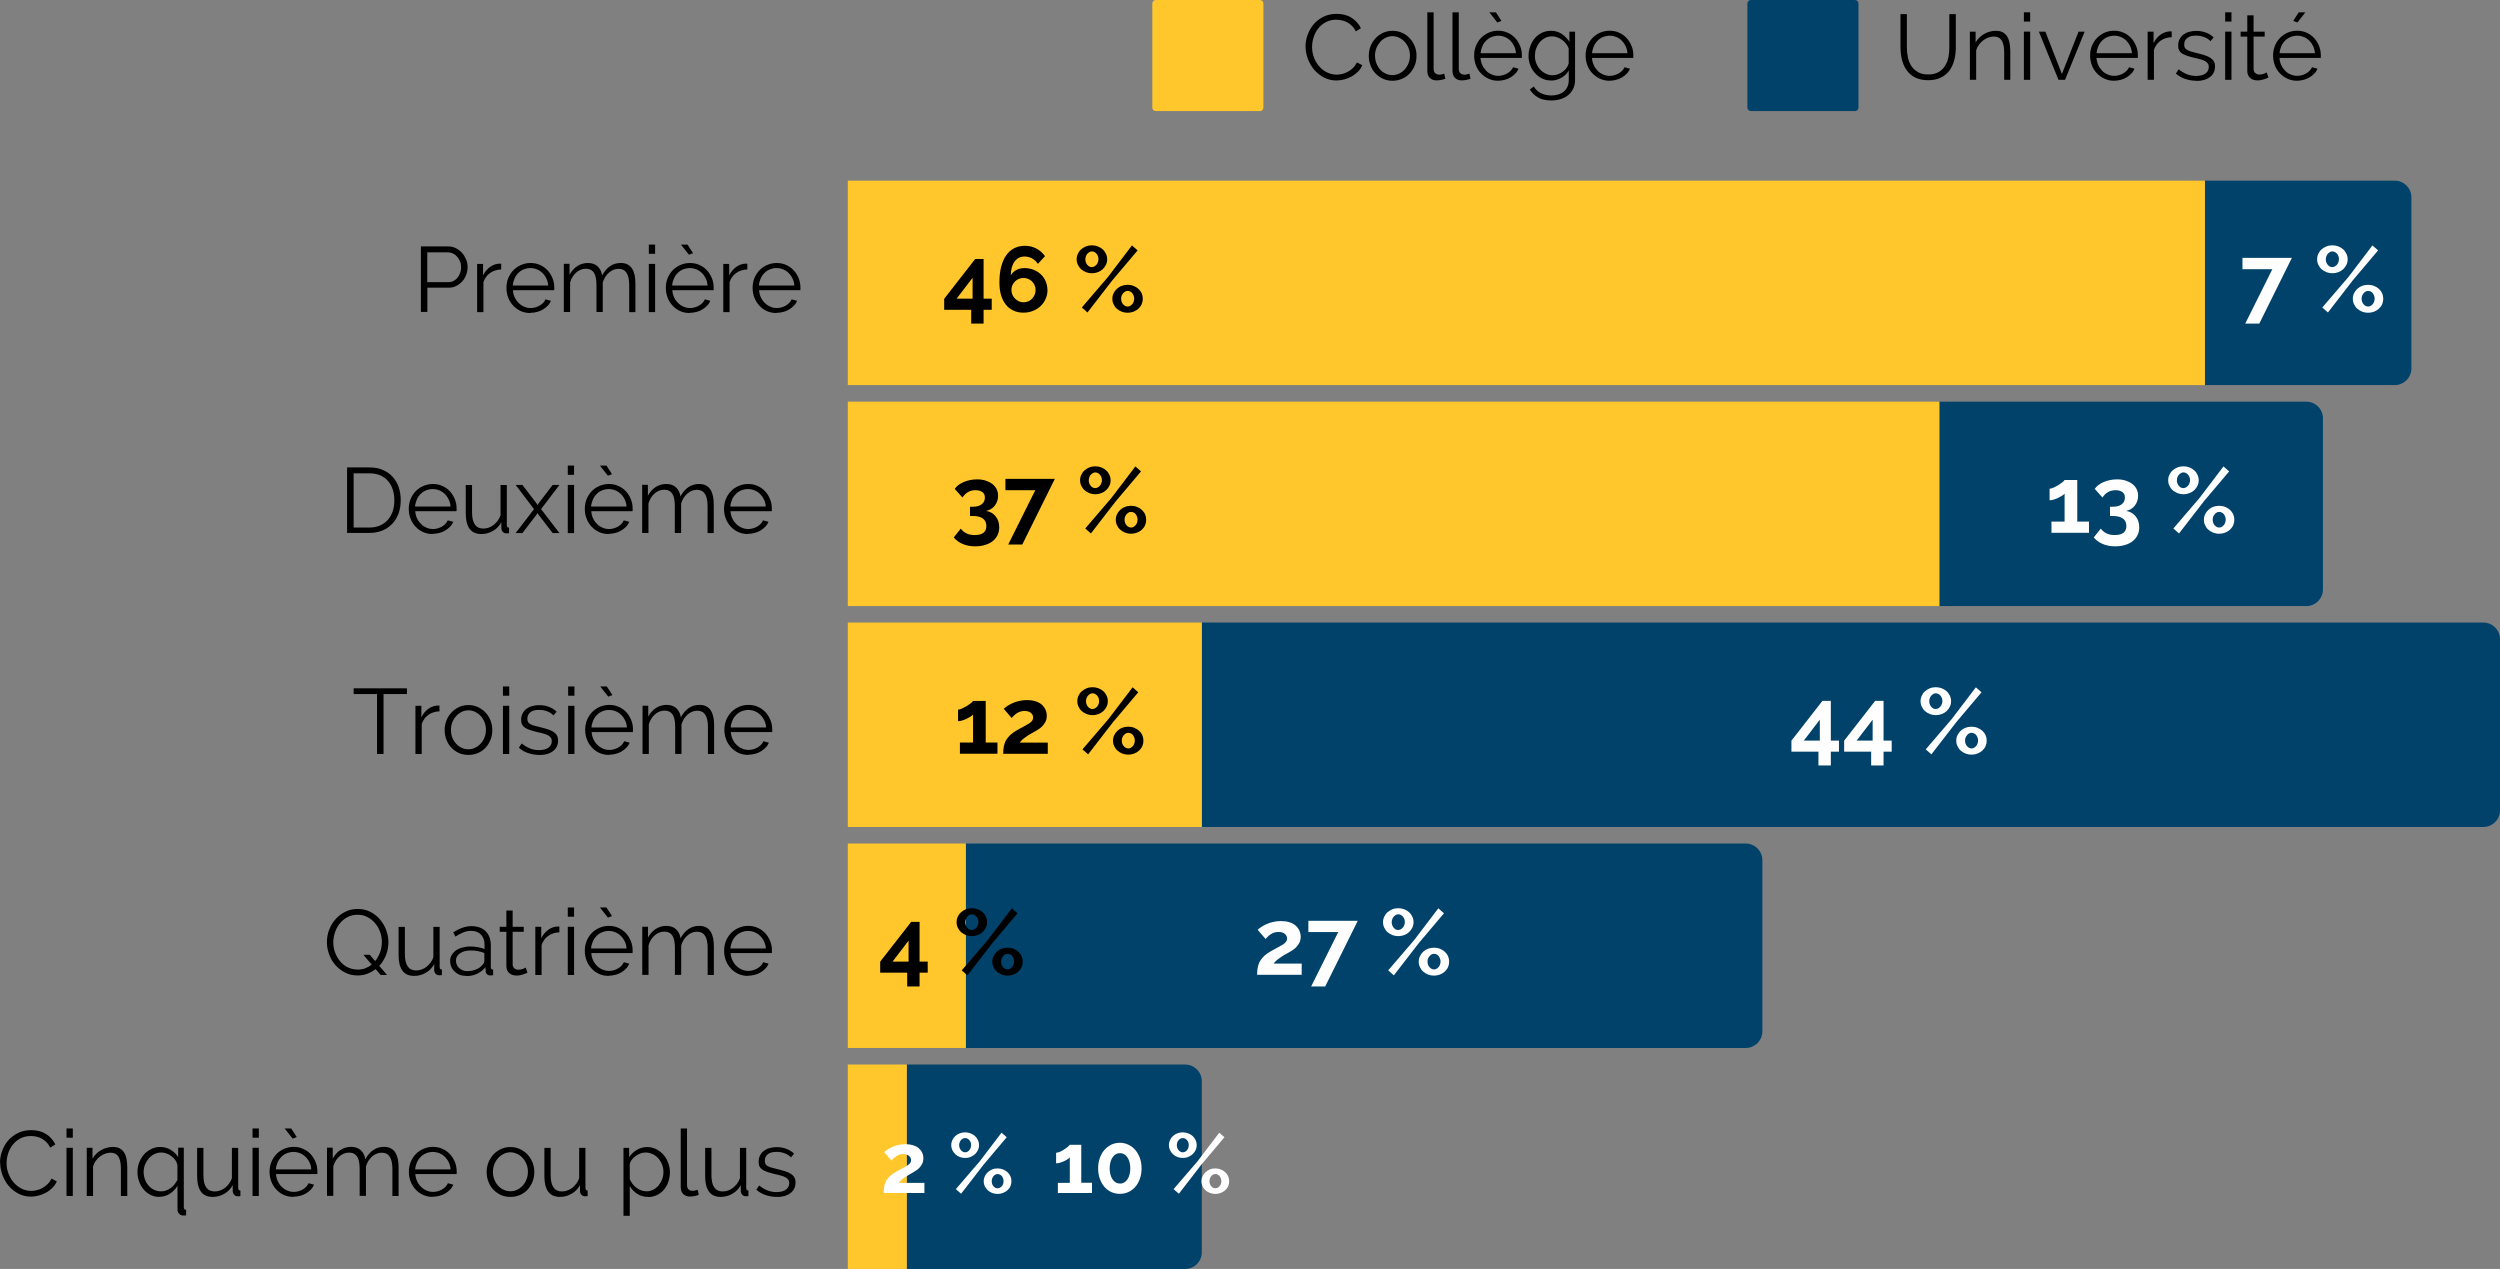 <?xml version="1.0" encoding="UTF-8"?><svg id="Layer_2" xmlns="http://www.w3.org/2000/svg" viewBox="0 0 270.26 137.18"><rect x="0" y="0" width="270.26" height="137.18" fill="#808080" stroke="none"/><defs><style>.cls-1{fill:#ffc72c;}.cls-2{fill:#fff;}.cls-3{fill:#fefefe;}.cls-4{fill-rule:evenodd;}.cls-4,.cls-5{fill:#01426a;}</style></defs><g id="Layer_1-2"><path class="cls-4" d="M238.36,19.53h20.52c.99,0,1.8.81,1.8,1.8v18.5c0,.99-.81,1.8-1.8,1.8h-20.52v-22.1Z"/><path class="cls-4" d="M209.66,43.42h39.66c.99,0,1.8.81,1.8,1.8v18.5c0,.99-.81,1.8-1.8,1.8h-39.66v-22.1Z"/><path class="cls-4" d="M129.93,67.3h138.53c.99,0,1.8.81,1.8,1.8v18.5c0,.99-.81,1.8-1.8,1.8h-138.53v-22.1Z"/><path class="cls-4" d="M104.41,91.19h84.31c.99,0,1.8.81,1.8,1.8v18.5c0,.99-.81,1.8-1.8,1.8h-84.31v-22.1Z"/><path class="cls-4" d="M98.03,115.08h30.09c.99,0,1.8.81,1.8,1.8v18.5c0,.99-.81,1.8-1.8,1.8h-30.09v-22.1Z"/><rect class="cls-1" x="91.65" y="19.53" width="146.71" height="22.1"/><rect class="cls-1" x="91.65" y="43.42" width="118" height="22.1"/><rect class="cls-1" x="91.65" y="67.3" width="38.27" height="22.1"/><rect class="cls-1" x="91.65" y="91.19" width="12.76" height="22.1"/><rect class="cls-1" x="91.65" y="115.08" width="6.38" height="22.1"/><path class="cls-1" d="M124.95,0h11.25c.1,0,.19.04.27.11.07.07.11.16.11.27v11.25c0,.1-.04.19-.11.27-.07.07-.16.11-.27.11h-11.25c-.1,0-.19-.04-.27-.11-.07-.07-.11-.16-.11-.27V.38c0-.1.04-.19.11-.27.07-.07.16-.11.27-.11Z"/><path d="M141.13,5.03c0-.43.08-.85.23-1.27s.37-.8.65-1.14c.29-.33.64-.6,1.06-.81s.9-.31,1.43-.31c.63,0,1.18.14,1.62.43.45.29.78.66,1,1.12l-.55.34c-.11-.23-.25-.43-.41-.59-.16-.16-.34-.29-.53-.39s-.38-.17-.58-.21c-.2-.04-.4-.07-.59-.07-.43,0-.8.09-1.13.26s-.6.4-.82.68c-.22.28-.39.6-.5.95-.11.35-.17.7-.17,1.06,0,.39.07.77.2,1.13.14.36.32.68.56.95.24.28.52.5.84.66.32.16.68.25,1.06.25.2,0,.4-.02.61-.08.21-.05.41-.13.61-.24.2-.11.38-.25.55-.41.17-.16.31-.36.42-.59l.58.3c-.11.27-.27.5-.48.71-.21.2-.44.38-.69.51-.25.14-.52.25-.8.32-.28.07-.56.11-.83.11-.49,0-.93-.11-1.34-.32-.41-.21-.76-.49-1.05-.83-.29-.34-.52-.73-.69-1.17-.16-.44-.25-.88-.25-1.33Z"/><path d="M150.54,8.73c-.38,0-.73-.07-1.04-.22-.31-.14-.58-.34-.81-.58s-.41-.53-.53-.86c-.13-.33-.19-.67-.19-1.03s.06-.71.19-1.04c.13-.33.31-.61.54-.86s.5-.44.81-.59c.31-.15.66-.22,1.03-.22s.72.07,1.04.22c.32.15.59.34.82.59s.41.53.54.86c.13.33.19.67.19,1.04s-.06.7-.19,1.03c-.13.33-.31.61-.54.86s-.5.44-.82.58c-.32.14-.67.22-1.04.22ZM148.65,6.05c0,.29.05.56.15.81s.23.47.4.66.37.34.6.44c.23.11.48.16.73.16s.5-.06.73-.17.43-.26.6-.45.31-.41.41-.67.15-.53.15-.82-.05-.56-.15-.81c-.1-.26-.24-.48-.41-.67-.17-.19-.38-.34-.6-.45s-.47-.17-.73-.17-.5.06-.73.17-.43.26-.6.46-.31.42-.41.67c-.1.26-.15.53-.15.83Z"/><path d="M154.3,1.33h.68v6.12c0,.19.05.34.16.45.11.11.26.17.45.17.07,0,.16,0,.26-.03.1-.02.19-.05.28-.08l.12.55c-.13.05-.28.1-.47.13-.18.03-.34.05-.47.05-.31,0-.56-.09-.74-.27-.18-.18-.27-.42-.27-.74V1.33Z"/><path d="M157.02,1.33h.68v6.12c0,.19.05.34.16.45.11.11.26.17.45.17.07,0,.16,0,.26-.03.1-.02.19-.05.28-.08l.12.55c-.13.05-.28.1-.47.13-.18.03-.34.05-.47.05-.31,0-.56-.09-.74-.27-.18-.18-.27-.42-.27-.74V1.33Z"/><path d="M161.96,8.73c-.38,0-.73-.07-1.04-.22-.32-.14-.59-.34-.83-.59s-.42-.54-.54-.86-.19-.68-.19-1.05.06-.71.19-1.04.31-.61.54-.85c.23-.24.5-.44.82-.58.32-.14.67-.22,1.04-.22s.73.07,1.04.22c.32.14.59.34.81.58s.4.53.53.85c.13.32.19.66.19,1.02v.16c0,.05,0,.09-.01.11h-4.46c.02.28.08.54.19.77.11.24.25.44.42.62s.37.31.6.4c.22.1.46.15.71.15.17,0,.33-.02.5-.07.17-.05.32-.11.46-.19.14-.08.27-.18.38-.29.11-.12.2-.24.26-.38l.59.16c-.08.19-.19.37-.34.52-.15.16-.32.29-.51.41-.19.12-.41.21-.64.27-.23.06-.48.1-.73.1ZM163.88,5.75c-.02-.28-.08-.53-.19-.76s-.25-.43-.42-.6c-.17-.17-.37-.3-.59-.39-.22-.09-.46-.14-.71-.14s-.49.05-.72.14c-.23.09-.42.22-.59.39-.17.17-.31.37-.41.6s-.17.49-.19.76h3.83ZM161,1.33h.71l.6.93-.44.17-.87-1.1Z"/><path d="M167.67,8.7c-.36,0-.69-.07-.98-.22-.3-.15-.55-.35-.77-.6-.22-.25-.39-.53-.5-.85-.12-.32-.18-.65-.18-.99,0-.36.06-.71.18-1.03.12-.33.28-.62.49-.87s.47-.44.77-.59c.3-.15.62-.22.98-.22.45,0,.83.11,1.16.33.33.22.61.51.84.85v-1.09h.61v5.23c0,.36-.07.68-.21.96-.14.28-.32.51-.55.69s-.5.33-.81.42-.64.14-.98.14c-.6,0-1.08-.11-1.45-.32s-.66-.5-.89-.86l.42-.33c.21.33.48.58.82.74.34.16.71.23,1.1.23.25,0,.49-.04.72-.1.23-.07.43-.17.6-.31s.3-.31.4-.52.15-.46.15-.73v-1.03c-.2.33-.47.6-.82.79-.35.19-.71.29-1.09.29ZM167.86,8.13c.2,0,.4-.04.59-.11s.37-.17.52-.29c.16-.12.29-.26.4-.42s.18-.31.21-.47v-1.61c-.07-.19-.17-.36-.3-.52-.13-.16-.27-.3-.43-.41-.16-.11-.33-.2-.51-.27-.18-.07-.37-.1-.56-.1-.29,0-.55.06-.78.19s-.43.29-.58.48c-.16.2-.28.43-.37.68s-.12.51-.12.77c0,.28.05.55.15.8.1.25.24.48.42.67s.38.34.62.45c.23.11.49.17.76.17Z"/><path d="M174.01,8.73c-.38,0-.73-.07-1.04-.22-.32-.14-.59-.34-.83-.59s-.42-.54-.54-.86-.19-.68-.19-1.05.06-.71.19-1.04.31-.61.54-.85c.23-.24.5-.44.82-.58.32-.14.67-.22,1.04-.22s.73.07,1.04.22c.32.14.59.34.81.58s.4.53.53.85c.13.32.19.66.19,1.02v.16c0,.05,0,.09-.01.11h-4.46c.02.28.08.54.19.77.11.24.25.44.42.62s.37.31.6.4c.22.1.46.15.71.15.17,0,.33-.02.5-.07.17-.05.32-.11.46-.19.14-.08.27-.18.38-.29.11-.12.2-.24.26-.38l.59.16c-.08.19-.19.37-.34.52-.15.16-.32.29-.51.41-.19.12-.41.21-.64.27-.23.06-.48.1-.73.1ZM175.93,5.75c-.02-.28-.08-.53-.19-.76s-.25-.43-.42-.6c-.17-.17-.37-.3-.59-.39-.22-.09-.46-.14-.71-.14s-.49.05-.72.14c-.23.09-.42.22-.59.39-.17.17-.31.37-.41.6s-.17.49-.19.76h3.83Z"/><path class="cls-5" d="M189.28,0h11.25c.1,0,.19.04.27.11.07.07.11.16.11.27v11.25c0,.1-.04.19-.11.27-.07.07-.16.11-.27.11h-11.25c-.1,0-.19-.04-.27-.11-.07-.07-.11-.16-.11-.27V.38c0-.1.04-.19.11-.27.07-.07.16-.11.27-.11Z"/><path d="M208.43,8.05c.45,0,.82-.08,1.12-.25.3-.17.53-.39.71-.67.18-.28.3-.59.37-.94.07-.35.1-.71.1-1.07V1.53h.7v3.58c0,.48-.05.93-.16,1.36-.11.43-.28.81-.51,1.13-.24.33-.54.59-.93.78-.38.19-.84.29-1.39.29s-1.03-.1-1.42-.3-.69-.47-.92-.81c-.23-.33-.4-.71-.5-1.14s-.15-.87-.15-1.32V1.53h.69v3.58c0,.37.04.74.11,1.09s.2.67.38.94.41.49.71.66c.29.17.66.25,1.1.25Z"/><path d="M217.34,8.63h-.68v-2.91c0-.62-.09-1.07-.27-1.35-.18-.28-.46-.42-.85-.42-.2,0-.4.04-.6.11-.2.07-.39.18-.56.31s-.32.29-.46.48c-.13.18-.23.38-.29.59v3.19h-.68V3.42h.62v1.18c.21-.38.52-.69.91-.92s.83-.35,1.29-.35c.29,0,.53.05.73.16.2.11.36.26.48.45s.21.43.26.71c.05.28.08.59.08.93v3.05Z"/><path d="M218.79,2.33v-1h.68v1h-.68ZM218.79,8.63V3.42h.68v5.21h-.68Z"/><path d="M222.53,8.63l-2.12-5.21h.7l1.79,4.58,1.8-4.58h.66l-2.12,5.21h-.71Z"/><path d="M228.55,8.73c-.38,0-.73-.07-1.04-.22-.32-.14-.59-.34-.83-.59s-.42-.54-.54-.86-.19-.68-.19-1.05.06-.71.19-1.04.31-.61.54-.85c.23-.24.5-.44.82-.58.32-.14.67-.22,1.04-.22s.73.07,1.04.22c.32.14.59.34.81.58s.4.53.53.85c.13.32.19.66.19,1.02v.16c0,.05,0,.09-.01.11h-4.46c.02.28.08.54.19.77.11.24.25.44.42.62s.37.31.6.4c.22.1.46.15.71.15.17,0,.33-.02.5-.07.17-.05.32-.11.46-.19.14-.08.27-.18.38-.29.11-.12.2-.24.26-.38l.59.16c-.08.19-.19.37-.34.52-.15.16-.32.29-.51.41-.19.12-.41.21-.64.27-.23.06-.48.1-.73.1ZM230.47,5.75c-.02-.28-.08-.53-.19-.76s-.25-.43-.42-.6c-.17-.17-.37-.3-.59-.39-.22-.09-.46-.14-.71-.14s-.49.05-.72.14c-.23.09-.42.22-.59.39-.17.17-.31.37-.41.6s-.17.49-.19.76h3.83Z"/><path d="M234.77,4.02c-.46.01-.86.14-1.2.38-.34.24-.58.57-.72.99v3.24h-.68V3.42h.64v1.25c.19-.4.45-.71.78-.94s.68-.34,1.05-.34c.05,0,.1,0,.13.01v.62Z"/><path d="M237.41,8.73c-.41,0-.8-.07-1.19-.2-.39-.13-.72-.33-1-.58l.31-.46c.29.24.59.42.9.54.3.12.63.18.97.18.42,0,.75-.08,1-.25s.38-.41.38-.73c0-.15-.03-.27-.1-.36-.07-.1-.16-.18-.29-.26-.13-.07-.29-.14-.49-.19-.2-.06-.42-.11-.69-.17-.3-.07-.56-.15-.78-.22-.22-.07-.4-.16-.54-.25-.14-.09-.25-.21-.32-.34-.07-.14-.1-.31-.1-.52,0-.26.05-.49.16-.69.1-.2.24-.36.42-.5.18-.13.38-.23.62-.29.24-.07.49-.1.75-.1.4,0,.76.07,1.09.2s.59.3.79.51l-.33.4c-.19-.2-.43-.35-.71-.45-.28-.1-.56-.15-.86-.15-.18,0-.35.02-.5.05-.15.04-.29.1-.41.18s-.21.18-.27.3c-.07.12-.1.27-.1.44,0,.14.02.25.07.34.05.09.12.16.23.23.11.06.24.12.4.17.16.05.36.1.6.16.33.08.63.16.88.24.25.08.46.17.63.28.17.11.3.24.39.39.09.15.13.34.13.56,0,.48-.18.86-.55,1.14-.37.28-.86.42-1.48.42Z"/><path d="M240.55,2.33v-1h.68v1h-.68ZM240.55,8.63V3.42h.68v5.21h-.68Z"/><path d="M245.23,8.38s-.1.05-.18.08-.17.07-.27.1c-.1.03-.21.06-.34.09s-.26.04-.4.04-.29-.02-.42-.06-.25-.1-.35-.19c-.1-.08-.18-.19-.24-.31-.06-.13-.09-.27-.09-.44v-3.73h-.72v-.54h.72v-1.76h.68v1.76h1.2v.54h-1.2v3.54c.01.19.08.33.21.42.12.09.26.14.42.14.19,0,.36-.03.51-.1.15-.06.24-.11.28-.13l.18.55Z"/><path d="M248.33,8.73c-.38,0-.73-.07-1.04-.22-.32-.14-.59-.34-.83-.59s-.42-.54-.54-.86-.19-.68-.19-1.05.06-.71.19-1.04.31-.61.54-.85c.23-.24.5-.44.82-.58.32-.14.67-.22,1.04-.22s.73.07,1.04.22c.32.14.59.34.81.58s.4.53.53.85c.13.32.19.66.19,1.02v.16c0,.05,0,.09-.01.11h-4.46c.02.28.08.54.19.77.11.24.25.44.42.62s.37.31.6.4c.22.1.46.15.71.15.17,0,.33-.02.5-.07.17-.05.32-.11.46-.19.14-.08.27-.18.38-.29.11-.12.2-.24.26-.38l.59.16c-.08.19-.19.37-.34.52-.15.16-.32.29-.51.41-.19.12-.41.21-.64.27-.23.06-.48.1-.73.1ZM250.25,5.75c-.02-.28-.08-.53-.19-.76s-.25-.43-.42-.6c-.17-.17-.37-.3-.59-.39-.22-.09-.46-.14-.71-.14s-.49.05-.72.14c-.23.09-.42.22-.59.39-.17.17-.31.37-.41.6s-.17.49-.19.76h3.83ZM248.36,2.43l-.45-.17.59-.93h.72l-.86,1.1Z"/><path d="M104.99,34.98v-1.49h-2.92v-1.19l3.35-4.3h.91v4.29h.88v1.2h-.88v1.49h-1.34ZM103.41,32.29h1.73v-2.26l-1.73,2.26Z"/><path d="M113.24,31.34c0,.35-.07.67-.2.97-.13.3-.32.56-.55.78-.23.22-.51.4-.83.52-.32.13-.66.19-1.02.19-.4,0-.76-.07-1.08-.22s-.6-.36-.82-.64-.4-.62-.52-1.02c-.12-.4-.18-.86-.18-1.37,0-.65.06-1.22.19-1.71.13-.5.31-.91.55-1.25.24-.34.53-.59.87-.76s.72-.26,1.14-.26c.45,0,.86.1,1.23.29s.69.47.95.83l-.77.84c-.16-.25-.37-.45-.62-.59-.25-.14-.53-.21-.82-.21-.45,0-.8.18-1.07.53-.27.35-.41.85-.42,1.5.14-.24.34-.43.59-.57.26-.14.55-.21.89-.21s.67.06.98.18c.3.12.57.29.79.5.22.21.4.46.52.75s.19.6.19.93ZM110.65,32.68c.17,0,.34-.04.5-.1s.3-.17.42-.29c.12-.12.21-.27.28-.43.07-.16.1-.33.1-.52s-.03-.35-.1-.5c-.07-.16-.16-.29-.28-.41-.12-.12-.26-.21-.42-.28-.16-.07-.32-.1-.5-.1s-.35.03-.51.1c-.16.07-.3.16-.42.28-.12.12-.21.26-.28.41-.07.16-.1.33-.1.5s.04.35.1.52c.07.16.17.3.29.42.12.12.26.22.41.29s.33.11.5.11Z"/><path d="M118.04,29.54c-.23,0-.45-.04-.65-.12-.2-.08-.37-.19-.52-.32s-.26-.3-.35-.48c-.09-.18-.13-.38-.13-.59s.04-.4.13-.59c.09-.19.2-.35.35-.48s.32-.24.52-.32c.2-.08.42-.12.65-.12s.44.04.65.12c.2.08.38.19.52.32.15.13.26.29.35.48s.13.38.13.59-.04.41-.13.59c-.09.18-.2.34-.35.48-.15.14-.32.24-.52.32-.2.08-.42.12-.65.12ZM116.95,33.24l2.82-3.29,2.6-3.42.61.54-2.73,3.23-2.69,3.48-.61-.54ZM118.04,28.87c.1,0,.19-.02.27-.07.08-.05.16-.11.23-.19.07-.08.12-.17.15-.27.04-.1.06-.21.06-.32,0-.23-.07-.43-.21-.59-.14-.16-.31-.25-.5-.25-.1,0-.19.02-.27.07-.08.05-.16.11-.23.19-.07.08-.12.17-.15.27-.04.1-.06.21-.06.32,0,.23.07.43.21.6.14.17.31.25.5.25ZM121.9,33.81c-.23,0-.45-.04-.65-.12-.2-.08-.37-.19-.52-.32-.15-.13-.26-.29-.35-.48-.09-.18-.13-.38-.13-.59s.04-.41.13-.59.2-.34.35-.48c.15-.14.32-.25.52-.32.2-.08.42-.12.65-.12s.45.04.65.12c.2.08.38.19.52.32s.27.3.35.48c.08.18.12.38.12.59s-.04.41-.12.59c-.08.18-.2.34-.35.48s-.32.24-.52.32c-.2.08-.42.12-.65.12ZM121.9,33.14c.1,0,.19-.02.27-.07.08-.05.16-.11.23-.19.07-.08.12-.17.15-.27s.06-.21.06-.32c0-.12-.02-.23-.06-.33-.04-.1-.09-.19-.15-.27-.06-.08-.14-.14-.23-.18s-.18-.06-.27-.06c-.1,0-.19.02-.27.07-.08.05-.16.11-.22.19-.07.08-.12.17-.16.27-.04.1-.05.21-.05.32,0,.23.07.43.21.59.14.16.31.25.5.25Z"/><path d="M106.64,55.24c.41.07.75.27,1,.59.26.32.38.72.38,1.18,0,.31-.06.6-.19.85-.12.25-.3.47-.52.64-.22.18-.49.31-.81.41s-.68.15-1.08.15c-.51,0-.95-.08-1.34-.25-.39-.16-.71-.4-.98-.71l.76-.95c.17.22.38.39.62.51.24.12.54.18.9.18.41,0,.72-.08.93-.24.21-.16.32-.41.32-.74s-.12-.61-.37-.8c-.25-.19-.62-.28-1.12-.28h-.28v-1h.31c.41,0,.73-.09.96-.27.23-.18.34-.42.34-.71s-.09-.48-.28-.61-.43-.2-.73-.2-.58.07-.82.21c-.24.14-.44.34-.59.59l-.84-.94c.1-.15.23-.29.4-.42.17-.12.35-.23.56-.32s.44-.16.68-.21.5-.08.76-.08c.34,0,.65.04.93.13.28.09.52.21.72.36s.36.34.47.55c.11.22.17.46.17.73,0,.2-.03.39-.09.57-.06.18-.15.34-.26.49-.11.15-.25.27-.41.37-.16.1-.33.17-.51.2Z"/><path d="M111.92,52.99h-3.23v-1.22h5.34l-3.52,7.1h-1.52l2.93-5.88Z"/><path d="M118.41,53.43c-.23,0-.45-.04-.65-.12-.2-.08-.37-.19-.52-.32s-.26-.3-.35-.48c-.09-.18-.13-.38-.13-.59s.04-.4.13-.59c.09-.19.2-.35.35-.48s.32-.24.52-.32c.2-.08.42-.12.65-.12s.44.04.65.12c.2.08.38.19.52.32.15.13.26.29.35.48s.13.38.13.59-.04.41-.13.59c-.09.18-.2.34-.35.48-.15.14-.32.24-.52.32-.2.08-.42.12-.65.12ZM117.32,57.13l2.82-3.29,2.6-3.42.61.54-2.73,3.23-2.69,3.48-.61-.54ZM118.41,52.76c.1,0,.19-.02.27-.07.08-.05.16-.11.23-.19.07-.08.12-.17.15-.27.04-.1.06-.21.06-.32,0-.23-.07-.43-.21-.59-.14-.16-.31-.25-.5-.25-.1,0-.19.02-.27.07-.08.05-.16.11-.23.19-.07.08-.12.17-.15.27-.04.1-.06.21-.06.32,0,.23.07.43.21.6.14.17.31.25.5.25ZM122.27,57.7c-.23,0-.45-.04-.65-.12-.2-.08-.37-.19-.52-.32-.15-.13-.26-.29-.35-.48-.09-.18-.13-.38-.13-.59s.04-.41.13-.59.2-.34.35-.48c.15-.14.32-.25.52-.32.2-.08.42-.12.65-.12s.45.04.65.12c.2.08.38.19.52.32s.27.3.35.48c.08.18.12.38.12.59s-.04.41-.12.59c-.08.18-.2.34-.35.48s-.32.24-.52.32c-.2.08-.42.12-.65.12ZM122.27,57.03c.1,0,.19-.02.27-.07.08-.05.16-.11.23-.19.07-.08.12-.17.15-.27s.06-.21.06-.32c0-.12-.02-.23-.06-.33-.04-.1-.09-.19-.15-.27-.06-.08-.14-.14-.23-.18s-.18-.06-.27-.06c-.1,0-.19.02-.27.07-.08.05-.16.11-.22.19-.07.08-.12.17-.16.27-.04.1-.05.21-.05.32,0,.23.07.43.21.59.14.16.31.25.5.25Z"/><path d="M107.83,80.27v1.21h-4.06v-1.21h1.42v-3.03c-.06.08-.16.16-.29.24-.13.08-.27.16-.42.23-.15.07-.31.13-.47.18-.16.05-.31.07-.44.07v-1.25c.12,0,.27-.04.44-.12.17-.08.34-.17.51-.27.17-.11.31-.21.44-.31.12-.1.2-.18.23-.24h1.37v4.5h1.27Z"/><path d="M108.45,81.48c0-.3.02-.57.07-.81.05-.24.13-.47.25-.67s.28-.4.48-.58c.2-.18.46-.36.77-.53.27-.15.51-.28.72-.39s.38-.21.52-.3.25-.19.32-.29c.07-.1.11-.21.11-.33,0-.2-.08-.37-.24-.51s-.39-.21-.69-.21c-.16,0-.31.02-.44.06s-.26.1-.37.17c-.12.07-.22.15-.32.25-.1.09-.18.18-.26.28l-.86-.99c.09-.09.21-.19.37-.3.16-.11.35-.21.56-.31.22-.1.46-.18.72-.24.26-.06.54-.1.85-.1.34,0,.64.04.91.12.27.08.49.2.67.35.18.15.32.33.42.54s.15.44.15.69c0,.23-.04.44-.13.62-.09.18-.2.34-.33.48s-.28.26-.44.36c-.16.1-.31.2-.45.27-.12.07-.26.14-.41.23-.15.09-.3.18-.45.29-.15.1-.29.21-.42.32-.13.11-.22.22-.29.33h3.03v1.21h-4.82Z"/><path d="M118.11,77.31c-.23,0-.45-.04-.65-.12-.2-.08-.37-.19-.52-.32s-.26-.3-.35-.48c-.09-.18-.13-.38-.13-.59s.04-.4.13-.59c.09-.19.2-.35.35-.48s.32-.24.52-.32c.2-.08.42-.12.65-.12s.44.04.65.12c.2.08.38.19.52.32.15.13.26.29.35.48s.13.38.13.59-.04.41-.13.59c-.09.18-.2.34-.35.48-.15.14-.32.24-.52.32-.2.08-.42.12-.65.12ZM117.02,81.01l2.82-3.29,2.6-3.42.61.54-2.73,3.23-2.69,3.48-.61-.54ZM118.11,76.64c.1,0,.19-.02.27-.07.08-.05.16-.11.23-.19.07-.08.12-.17.15-.27.04-.1.06-.21.06-.32,0-.23-.07-.43-.21-.59-.14-.16-.31-.25-.5-.25-.1,0-.19.02-.27.07-.08.05-.16.11-.23.19-.07.08-.12.17-.15.27-.04.1-.06.21-.06.32,0,.23.07.43.21.6.14.17.31.25.5.25ZM121.97,81.58c-.23,0-.45-.04-.65-.12-.2-.08-.37-.19-.52-.32-.15-.13-.26-.29-.35-.48-.09-.18-.13-.38-.13-.59s.04-.41.13-.59.2-.34.35-.48c.15-.14.32-.25.52-.32.2-.08.42-.12.65-.12s.45.04.65.12c.2.08.38.19.52.32s.27.3.35.48c.08.18.12.38.12.59s-.04.41-.12.59c-.08.18-.2.34-.35.48s-.32.24-.52.32c-.2.08-.42.12-.65.12ZM121.97,80.91c.1,0,.19-.02.27-.07.08-.05.16-.11.23-.19.07-.08.12-.17.15-.27s.06-.21.06-.32c0-.12-.02-.23-.06-.33-.04-.1-.09-.19-.15-.27-.06-.08-.14-.14-.23-.18s-.18-.06-.27-.06c-.1,0-.19.02-.27.07-.08.05-.16.11-.22.19-.07.08-.12.17-.16.27-.04.1-.05.21-.05.32,0,.23.07.43.21.59.14.16.31.25.5.25Z"/><path d="M98.07,106.64v-1.49h-2.92v-1.19l3.35-4.3h.91v4.29h.88v1.2h-.88v1.49h-1.34ZM96.49,103.95h1.73v-2.26l-1.73,2.26Z"/><path d="M105.06,101.2c-.23,0-.45-.04-.65-.12-.2-.08-.37-.19-.52-.32s-.26-.3-.35-.48c-.09-.18-.13-.38-.13-.59s.04-.4.13-.59c.09-.19.2-.35.35-.48s.32-.24.52-.32c.2-.08.42-.12.65-.12s.44.04.65.12c.2.08.38.19.52.32.15.13.26.29.35.48s.13.38.13.59-.04.41-.13.59c-.09.18-.2.34-.35.48-.15.14-.32.24-.52.32-.2.08-.42.12-.65.12ZM103.97,104.9l2.82-3.29,2.6-3.42.61.54-2.73,3.23-2.69,3.48-.61-.54ZM105.06,100.53c.1,0,.19-.02.27-.07.08-.05.16-.11.23-.19.07-.08.12-.17.15-.27.04-.1.06-.21.06-.32,0-.23-.07-.43-.21-.59-.14-.16-.31-.25-.5-.25-.1,0-.19.02-.27.07-.08.05-.16.11-.23.19-.07.08-.12.17-.15.27-.04.1-.06.21-.06.32,0,.23.07.43.21.6.14.17.31.25.5.25ZM108.92,105.47c-.23,0-.45-.04-.65-.12-.2-.08-.37-.19-.52-.32-.15-.13-.26-.29-.35-.48-.09-.18-.13-.38-.13-.59s.04-.41.13-.59.2-.34.35-.48c.15-.14.32-.25.52-.32.2-.08.42-.12.65-.12s.45.04.65.12c.2.08.38.19.52.32s.27.3.35.48c.08.18.12.38.12.59s-.04.41-.12.59c-.08.18-.2.34-.35.48s-.32.24-.52.32c-.2.08-.42.12-.65.12ZM108.92,104.8c.1,0,.19-.02.27-.07.08-.05.16-.11.23-.19.07-.08.12-.17.15-.27s.06-.21.06-.32c0-.12-.02-.23-.06-.33-.04-.1-.09-.19-.15-.27-.06-.08-.14-.14-.23-.18s-.18-.06-.27-.06c-.1,0-.19.02-.27.07-.08.05-.16.11-.22.19-.07.08-.12.17-.16.27-.04.1-.05.21-.05.32,0,.23.07.43.21.59.14.16.31.25.5.25Z"/><path class="cls-3" d="M245.65,29.1h-3.23v-1.22h5.34l-3.52,7.1h-1.52l2.93-5.88Z"/><path class="cls-3" d="M252.14,29.54c-.23,0-.45-.04-.65-.12-.2-.08-.37-.19-.52-.32s-.26-.3-.35-.48c-.09-.18-.13-.38-.13-.59s.04-.4.13-.59c.09-.19.2-.35.35-.48s.32-.24.52-.32c.2-.08.42-.12.65-.12s.44.04.65.12c.2.08.38.19.52.32.15.13.26.29.35.48s.13.38.13.59-.04.41-.13.59c-.09.18-.2.34-.35.48-.15.14-.32.24-.52.32-.2.08-.42.12-.65.12ZM251.05,33.24l2.82-3.29,2.6-3.42.61.54-2.73,3.23-2.69,3.48-.61-.54ZM252.14,28.87c.1,0,.19-.02.27-.07.08-.05.16-.11.23-.19.07-.08.12-.17.15-.27.04-.1.06-.21.06-.32,0-.23-.07-.43-.21-.59-.14-.16-.31-.25-.5-.25-.1,0-.19.02-.27.07-.08.05-.16.11-.23.19-.07.08-.12.17-.15.27-.04.1-.06.21-.06.32,0,.23.07.43.21.6.14.17.31.25.5.25ZM256,33.81c-.23,0-.45-.04-.65-.12-.2-.08-.37-.19-.52-.32-.15-.13-.26-.29-.35-.48-.09-.18-.13-.38-.13-.59s.04-.41.13-.59.2-.34.35-.48c.15-.14.32-.25.52-.32.2-.08.42-.12.65-.12s.45.04.65.12c.2.08.38.19.52.32s.27.3.35.48c.08.18.12.38.12.59s-.04.41-.12.59c-.08.18-.2.34-.35.48s-.32.24-.52.32c-.2.08-.42.12-.65.12ZM256,33.14c.1,0,.19-.02.27-.07.08-.05.16-.11.23-.19.07-.08.12-.17.15-.27s.06-.21.06-.32c0-.12-.02-.23-.06-.33-.04-.1-.09-.19-.15-.27-.06-.08-.14-.14-.23-.18s-.18-.06-.27-.06c-.1,0-.19.02-.27.07-.08.05-.16.11-.22.19-.07.08-.12.17-.16.27-.04.1-.05.21-.05.32,0,.23.07.43.21.59.14.16.31.25.5.25Z"/><path class="cls-3" d="M225.83,56.39v1.21h-4.06v-1.21h1.42v-3.03c-.06.08-.16.16-.29.24-.13.08-.27.16-.42.23-.15.07-.31.13-.47.18-.16.05-.31.07-.44.07v-1.25c.12,0,.27-.04.44-.12.17-.08.34-.17.51-.27.17-.11.31-.21.44-.31.12-.1.2-.18.23-.24h1.37v4.5h1.27Z"/><path class="cls-3" d="M229.88,55.24c.41.07.75.27,1,.59.26.32.38.72.38,1.18,0,.31-.06.6-.19.85-.12.25-.3.47-.52.64-.22.18-.49.31-.81.41s-.68.15-1.08.15c-.51,0-.95-.08-1.34-.25-.39-.16-.71-.4-.98-.71l.76-.95c.17.22.38.39.62.51.24.12.54.18.9.18.41,0,.72-.08.93-.24.21-.16.32-.41.32-.74s-.12-.61-.37-.8c-.25-.19-.62-.28-1.12-.28h-.28v-1h.31c.41,0,.73-.09.96-.27.23-.18.34-.42.34-.71s-.09-.48-.28-.61-.43-.2-.73-.2-.58.07-.82.21c-.24.14-.44.34-.59.59l-.84-.94c.1-.15.23-.29.4-.42.17-.12.35-.23.56-.32s.44-.16.68-.21.5-.08.76-.08c.34,0,.65.04.93.13.28.09.52.21.72.36s.36.34.47.55c.11.22.17.46.17.73,0,.2-.03.39-.09.57-.06.18-.15.34-.26.49-.11.15-.25.27-.41.37-.16.1-.33.17-.51.2Z"/><path class="cls-3" d="M236.04,53.43c-.23,0-.45-.04-.65-.12-.2-.08-.37-.19-.52-.32s-.26-.3-.35-.48c-.09-.18-.13-.38-.13-.59s.04-.4.13-.59c.09-.19.2-.35.35-.48s.32-.24.52-.32c.2-.08.42-.12.65-.12s.44.04.65.12c.2.08.38.19.52.32.15.13.26.29.35.48s.13.38.13.59-.04.41-.13.59c-.09.18-.2.34-.35.48-.15.14-.32.24-.52.32-.2.08-.42.12-.65.12ZM234.95,57.13l2.82-3.29,2.6-3.42.61.54-2.73,3.23-2.69,3.48-.61-.54ZM236.04,52.76c.1,0,.19-.02.27-.07.08-.05.16-.11.23-.19.07-.08.12-.17.15-.27.04-.1.06-.21.06-.32,0-.23-.07-.43-.21-.59-.14-.16-.31-.25-.5-.25-.1,0-.19.02-.27.07-.08.05-.16.11-.23.19-.07.08-.12.17-.15.27-.04.1-.06.21-.06.32,0,.23.07.43.21.6.14.17.31.25.5.25ZM239.9,57.7c-.23,0-.45-.04-.65-.12-.2-.08-.37-.19-.52-.32-.15-.13-.26-.29-.35-.48-.09-.18-.13-.38-.13-.59s.04-.41.13-.59.2-.34.35-.48c.15-.14.32-.25.52-.32.2-.08.42-.12.65-.12s.45.04.65.12c.2.08.38.19.52.32s.27.3.35.48c.08.18.12.38.12.59s-.04.41-.12.59c-.08.18-.2.34-.35.48s-.32.24-.52.32c-.2.08-.42.12-.65.12ZM239.9,57.03c.1,0,.19-.02.27-.07.08-.05.16-.11.23-.19.07-.08.12-.17.15-.27s.06-.21.06-.32c0-.12-.02-.23-.06-.33-.04-.1-.09-.19-.15-.27-.06-.08-.14-.14-.23-.18s-.18-.06-.27-.06c-.1,0-.19.02-.27.07-.08.05-.16.11-.22.19-.07.08-.12.17-.16.27-.04.1-.05.21-.05.32,0,.23.07.43.21.59.14.16.31.25.5.25Z"/><path class="cls-3" d="M196.58,82.75v-1.49h-2.92v-1.19l3.35-4.3h.91v4.29h.88v1.2h-.88v1.49h-1.34ZM195,80.06h1.73v-2.26l-1.73,2.26Z"/><path class="cls-3" d="M202.28,82.75v-1.49h-2.92v-1.19l3.35-4.3h.91v4.29h.88v1.2h-.88v1.49h-1.34ZM200.71,80.06h1.73v-2.26l-1.73,2.26Z"/><path class="cls-3" d="M209.27,77.31c-.23,0-.45-.04-.65-.12-.2-.08-.37-.19-.52-.32s-.26-.3-.35-.48c-.09-.18-.13-.38-.13-.59s.04-.4.13-.59c.09-.19.2-.35.35-.48s.32-.24.52-.32c.2-.08.42-.12.65-.12s.44.04.65.12c.2.08.38.19.52.32.15.13.26.29.35.48s.13.38.13.59-.04.41-.13.59c-.09.18-.2.34-.35.48-.15.14-.32.24-.52.32-.2.08-.42.12-.65.12ZM208.18,81.01l2.82-3.29,2.6-3.42.61.54-2.73,3.23-2.69,3.48-.61-.54ZM209.27,76.64c.1,0,.19-.02.27-.07.08-.05.16-.11.23-.19.07-.08.12-.17.15-.27.04-.1.06-.21.06-.32,0-.23-.07-.43-.21-.59-.14-.16-.31-.25-.5-.25-.1,0-.19.02-.27.07-.08.05-.16.11-.23.19-.07.08-.12.17-.15.27-.04.1-.06.21-.06.32,0,.23.07.43.21.6.14.17.31.25.5.25ZM213.13,81.58c-.23,0-.45-.04-.65-.12-.2-.08-.37-.19-.52-.32-.15-.13-.26-.29-.35-.48-.09-.18-.13-.38-.13-.59s.04-.41.13-.59.2-.34.35-.48c.15-.14.32-.25.52-.32.2-.08.42-.12.65-.12s.45.04.65.12c.2.08.38.19.52.32s.27.3.35.48c.08.18.12.38.12.59s-.04.41-.12.59c-.08.18-.2.34-.35.48s-.32.24-.52.32c-.2.08-.42.12-.65.12ZM213.13,80.91c.1,0,.19-.02.27-.07.08-.05.16-.11.23-.19.07-.08.12-.17.15-.27s.06-.21.06-.32c0-.12-.02-.23-.06-.33-.04-.1-.09-.19-.15-.27-.06-.08-.14-.14-.23-.18s-.18-.06-.27-.06c-.1,0-.19.02-.27.07-.08.05-.16.11-.22.19-.07.08-.12.17-.16.27-.04.1-.05.21-.05.32,0,.23.07.43.21.59.14.16.31.25.5.25Z"/><path class="cls-3" d="M135.9,105.37c0-.3.02-.57.07-.81.05-.24.13-.47.25-.67s.28-.4.48-.58c.2-.18.46-.36.77-.53.27-.15.51-.28.72-.39s.38-.21.52-.3.25-.19.32-.29c.07-.1.11-.21.11-.33,0-.2-.08-.37-.24-.51s-.39-.21-.69-.21c-.16,0-.31.02-.44.06s-.26.1-.37.17c-.12.07-.22.15-.32.25-.1.09-.18.18-.26.28l-.86-.99c.09-.09.21-.19.37-.3.16-.11.35-.21.56-.31.22-.1.46-.18.72-.24.26-.06.54-.1.85-.1.34,0,.64.04.91.12.27.08.49.2.67.35.18.15.32.33.42.54s.15.44.15.69c0,.23-.04.44-.13.62-.09.18-.2.34-.33.48s-.28.26-.44.36c-.16.1-.31.2-.45.27-.12.07-.26.14-.41.23-.15.09-.3.18-.45.29-.15.1-.29.21-.42.32-.13.11-.22.22-.29.33h3.03v1.21h-4.82Z"/><path class="cls-3" d="M144.67,100.76h-3.23v-1.22h5.34l-3.52,7.1h-1.52l2.93-5.88Z"/><path class="cls-3" d="M151.16,101.2c-.23,0-.45-.04-.65-.12-.2-.08-.37-.19-.52-.32s-.26-.3-.35-.48c-.09-.18-.13-.38-.13-.59s.04-.4.13-.59c.09-.19.2-.35.35-.48s.32-.24.52-.32c.2-.08.42-.12.65-.12s.44.04.65.12c.2.08.38.19.52.32.15.13.26.29.35.48s.13.38.13.59-.04.41-.13.59c-.09.18-.2.34-.35.48-.15.14-.32.24-.52.32-.2.08-.42.12-.65.12ZM150.07,104.9l2.82-3.29,2.6-3.42.61.54-2.73,3.23-2.69,3.48-.61-.54ZM151.16,100.53c.1,0,.19-.02.27-.07.08-.05.16-.11.23-.19.07-.08.12-.17.15-.27.04-.1.06-.21.06-.32,0-.23-.07-.43-.21-.59-.14-.16-.31-.25-.5-.25-.1,0-.19.02-.27.07-.08.05-.16.11-.23.19-.07.08-.12.17-.15.27-.04.1-.06.21-.06.32,0,.23.07.43.21.6.14.17.31.25.5.25ZM155.02,105.47c-.23,0-.45-.04-.65-.12-.2-.08-.37-.19-.52-.32-.15-.13-.26-.29-.35-.48-.09-.18-.13-.38-.13-.59s.04-.41.13-.59.2-.34.35-.48c.15-.14.32-.25.52-.32.2-.08.42-.12.65-.12s.45.04.65.12c.2.08.38.19.52.32s.27.3.35.48c.08.18.12.38.12.59s-.04.41-.12.59c-.08.18-.2.34-.35.48s-.32.24-.52.32c-.2.08-.42.12-.65.12ZM155.02,104.8c.1,0,.19-.02.27-.07.08-.05.16-.11.23-.19.07-.08.12-.17.15-.27s.06-.21.06-.32c0-.12-.02-.23-.06-.33-.04-.1-.09-.19-.15-.27-.06-.08-.14-.14-.23-.18s-.18-.06-.27-.06c-.1,0-.19.02-.27.07-.08.05-.16.11-.22.19-.07.08-.12.17-.16.27-.04.1-.05.21-.05.32,0,.23.07.43.21.59.14.16.31.25.5.25Z"/><path class="cls-2" d="M118.05,127.87v1.1h-3.69v-1.1h1.29v-2.76c-.05.07-.14.15-.26.22-.12.08-.25.15-.39.21s-.28.12-.43.16c-.15.04-.28.06-.4.06v-1.14c.11,0,.24-.04.4-.1.16-.07.31-.15.46-.25.15-.1.28-.19.4-.29.11-.09.18-.17.21-.22h1.25v4.1h1.16Z"/><path class="cls-2" d="M123.41,126.31c0,.4-.06.77-.18,1.11-.12.34-.28.63-.49.87-.21.25-.46.44-.75.57-.29.14-.6.2-.93.2s-.65-.07-.94-.2-.53-.33-.74-.57c-.21-.25-.37-.54-.49-.87-.12-.34-.18-.71-.18-1.11s.06-.77.18-1.11c.12-.34.28-.63.49-.87.21-.25.46-.44.74-.58s.6-.21.94-.21.64.07.93.21c.29.14.54.33.75.58.21.25.37.54.49.87.12.34.18.71.18,1.11ZM122.19,126.31c0-.24-.03-.47-.08-.67s-.13-.38-.23-.52-.22-.26-.35-.34c-.14-.08-.29-.12-.45-.12s-.32.04-.46.12c-.14.08-.25.19-.35.34s-.18.32-.23.52-.08.43-.08.67.03.46.08.66.13.37.23.52.22.26.35.34c.14.08.29.12.46.12s.31-.04.45-.12c.14-.08.25-.19.35-.34s.18-.32.23-.52.08-.42.08-.66Z"/><path class="cls-2" d="M127.86,125.18c-.21,0-.41-.04-.59-.11-.18-.07-.34-.17-.47-.3s-.24-.27-.32-.44c-.08-.17-.12-.35-.12-.54s.04-.37.12-.54c.08-.17.19-.32.32-.44s.29-.22.47-.29c.18-.07.38-.11.59-.11s.4.04.59.11c.19.07.34.17.48.29.13.12.24.27.32.44.08.17.12.35.12.54s-.04.38-.12.54c-.08.17-.19.31-.32.44-.13.12-.29.22-.48.3s-.38.11-.59.11ZM126.87,128.55l2.57-2.99,2.37-3.11.56.49-2.48,2.94-2.45,3.17-.56-.49ZM127.86,124.57c.09,0,.17-.02.25-.06.08-.04.14-.1.21-.17.06-.07.11-.15.14-.25.03-.09.05-.19.05-.3,0-.21-.06-.39-.19-.54-.13-.15-.28-.22-.46-.22-.09,0-.17.02-.25.06s-.14.1-.2.17-.11.15-.14.24c-.03.09-.05.19-.05.29,0,.21.06.39.19.55.13.15.28.23.46.23ZM131.38,129.07c-.21,0-.41-.04-.59-.11s-.34-.17-.47-.29c-.13-.12-.24-.27-.32-.43-.08-.17-.12-.35-.12-.54s.04-.37.12-.54c.08-.17.19-.31.32-.44.13-.12.29-.22.47-.3s.38-.11.59-.11.41.04.59.11.34.17.48.3c.14.12.24.27.32.44s.11.35.11.54-.04.37-.11.54-.18.31-.32.43c-.14.12-.3.22-.48.29s-.38.11-.59.11ZM131.38,128.46c.09,0,.17-.02.25-.06s.14-.1.21-.17c.06-.07.11-.15.14-.24.03-.09.05-.19.05-.29,0-.11-.02-.21-.05-.31-.04-.09-.08-.18-.14-.25s-.13-.12-.2-.16c-.08-.04-.16-.06-.25-.06-.09,0-.17.02-.25.06-.08.04-.14.1-.2.17-.06.07-.11.15-.14.25-.03.09-.05.19-.05.3,0,.21.06.39.19.54.13.15.28.22.46.22Z"/><path d="M45.5,33.74v-7.1h2.94c.31,0,.59.06.84.19.26.13.48.3.67.51.19.21.33.45.44.71.11.27.16.54.16.81,0,.29-.05.57-.15.84s-.24.51-.42.71-.4.37-.65.5c-.25.13-.53.19-.83.19h-2.3v2.62h-.7ZM46.2,30.5h2.27c.21,0,.4-.04.56-.13.17-.09.31-.21.44-.36.12-.15.21-.32.28-.52.07-.2.1-.4.1-.61s-.04-.43-.12-.62c-.08-.2-.18-.37-.31-.51-.13-.15-.28-.26-.46-.35-.18-.08-.36-.12-.56-.12h-2.21v3.24Z"/><path d="M54.18,29.13c-.46.01-.86.14-1.2.38-.34.24-.58.57-.72.99v3.24h-.68v-5.21h.64v1.25c.19-.4.45-.71.78-.94.33-.23.68-.34,1.05-.34.05,0,.1,0,.13.01v.62Z"/><path d="M57.34,33.84c-.38,0-.73-.07-1.04-.21-.32-.14-.59-.34-.82-.59-.23-.25-.42-.54-.54-.87-.13-.33-.19-.68-.19-1.05s.06-.71.19-1.04c.13-.32.31-.61.54-.85.23-.24.5-.44.83-.58.32-.14.67-.22,1.04-.22s.73.07,1.04.22c.32.14.59.34.81.58s.4.53.53.85c.13.32.19.66.19,1.02v.16c0,.05,0,.09-.01.11h-4.46c.02.28.08.54.19.77.11.24.25.44.43.61.17.17.37.31.59.4.22.1.46.15.71.15.17,0,.33-.02.5-.07.17-.05.32-.11.46-.19.14-.08.27-.18.38-.29.11-.12.2-.25.26-.39l.59.16c-.08.19-.19.37-.34.52-.15.16-.32.29-.51.41-.19.12-.41.21-.64.27-.23.06-.48.1-.73.1ZM59.26,30.86c-.02-.28-.08-.53-.2-.76-.11-.23-.25-.43-.42-.59-.17-.17-.37-.3-.59-.39-.22-.09-.46-.14-.71-.14s-.49.05-.72.14-.42.22-.59.39-.31.37-.41.6c-.1.23-.17.49-.19.76h3.83Z"/><path d="M68.7,33.74h-.68v-2.91c0-.61-.1-1.05-.29-1.34-.19-.29-.48-.43-.86-.43-.2,0-.39.04-.56.11-.18.07-.34.18-.49.31s-.28.29-.4.47c-.11.18-.2.39-.26.6v3.18h-.68v-2.91c0-.62-.09-1.07-.28-1.35-.19-.28-.47-.42-.86-.42s-.74.14-1.05.41c-.31.27-.53.63-.66,1.08v3.19h-.68v-5.21h.62v1.18c.21-.4.49-.71.84-.94.35-.22.73-.33,1.15-.33s.79.12,1.05.37c.26.25.42.57.48.97.49-.89,1.16-1.34,2.01-1.34.29,0,.54.05.75.16.2.11.37.26.49.46.12.2.21.43.27.71.06.28.08.58.08.92v3.05Z"/><path d="M70.14,27.44v-1h.68v1h-.68ZM70.14,33.74v-5.21h.68v5.21h-.68Z"/><path d="M74.57,33.84c-.38,0-.73-.07-1.04-.21-.32-.14-.59-.34-.82-.59-.23-.25-.42-.54-.54-.87-.13-.33-.19-.68-.19-1.05s.06-.71.19-1.04c.13-.32.31-.61.54-.85.23-.24.5-.44.83-.58.32-.14.67-.22,1.04-.22s.73.07,1.04.22c.32.14.59.34.81.58s.4.53.53.85c.13.32.19.66.19,1.02v.16c0,.05,0,.09-.01.11h-4.46c.02.28.08.54.19.77.11.24.25.44.43.61.17.17.37.31.59.4.22.1.46.15.71.15.17,0,.33-.02.5-.07.17-.05.32-.11.46-.19.14-.08.27-.18.38-.29.11-.12.2-.25.26-.39l.59.16c-.08.19-.19.37-.34.52-.15.16-.32.29-.51.41-.19.12-.41.21-.64.27-.23.06-.48.1-.73.1ZM76.49,30.86c-.02-.28-.08-.53-.2-.76-.11-.23-.25-.43-.42-.59-.17-.17-.37-.3-.59-.39-.22-.09-.46-.14-.71-.14s-.49.05-.72.14-.42.22-.59.39-.31.37-.41.6c-.1.23-.17.49-.19.76h3.83ZM73.61,26.44h.71l.6.93-.44.17-.87-1.1Z"/><path d="M80.79,29.13c-.46.01-.86.14-1.2.38-.34.24-.58.57-.72.99v3.24h-.68v-5.21h.64v1.25c.19-.4.45-.71.78-.94.33-.23.68-.34,1.05-.34.05,0,.1,0,.13.01v.62Z"/><path d="M83.95,33.84c-.38,0-.73-.07-1.04-.21-.32-.14-.59-.34-.82-.59-.23-.25-.42-.54-.54-.87-.13-.33-.19-.68-.19-1.05s.06-.71.19-1.04c.13-.32.31-.61.54-.85.23-.24.5-.44.83-.58.32-.14.67-.22,1.04-.22s.73.07,1.04.22c.32.14.59.34.81.58s.4.53.53.85c.13.32.19.66.19,1.02v.16c0,.05,0,.09-.01.11h-4.46c.02.28.08.54.19.77.11.24.25.44.43.61.17.17.37.31.59.4.22.1.46.15.71.15.17,0,.33-.02.5-.07.17-.05.32-.11.46-.19.14-.08.27-.18.38-.29.11-.12.2-.25.26-.39l.59.16c-.08.19-.19.37-.34.52-.15.16-.32.29-.51.41-.19.12-.41.21-.64.27-.23.06-.48.1-.73.1ZM85.87,30.86c-.02-.28-.08-.53-.2-.76-.11-.23-.25-.43-.42-.59-.17-.17-.37-.3-.59-.39-.22-.09-.46-.14-.71-.14s-.49.05-.72.14-.42.22-.59.39-.31.37-.41.6c-.1.23-.17.49-.19.76h3.83Z"/><path d="M37.52,57.63v-7.1h2.41c.57,0,1.06.09,1.48.28s.78.44,1.06.76c.28.32.5.69.64,1.12.14.43.21.89.21,1.37,0,.54-.08,1.03-.24,1.46-.16.44-.39.81-.69,1.12-.3.31-.65.55-1.07.72s-.88.25-1.4.25h-2.41ZM42.63,54.07c0-.43-.06-.82-.18-1.17-.12-.36-.29-.66-.52-.92-.23-.26-.51-.46-.84-.6-.33-.14-.72-.21-1.15-.21h-1.71v5.86h1.71c.44,0,.83-.08,1.16-.23s.62-.36.84-.62c.23-.26.4-.57.52-.93.12-.36.17-.74.17-1.16Z"/><path d="M46.78,57.73c-.38,0-.73-.07-1.04-.21-.32-.14-.59-.34-.82-.59-.23-.25-.42-.54-.54-.87-.13-.33-.19-.68-.19-1.05s.06-.71.19-1.04c.13-.32.31-.61.54-.85.23-.24.5-.44.83-.58.32-.14.67-.22,1.04-.22s.73.07,1.04.22c.32.14.59.34.81.58s.4.53.53.85c.13.32.19.66.19,1.02v.16c0,.05,0,.09-.01.11h-4.46c.02.28.08.54.19.77.11.24.25.44.43.61.17.17.37.31.59.4.22.1.46.15.71.15.17,0,.33-.02.5-.07.17-.05.32-.11.46-.19.14-.08.27-.18.38-.29.11-.12.2-.25.26-.39l.59.16c-.08.19-.19.37-.34.52-.15.16-.32.29-.51.41-.19.12-.41.21-.64.27-.23.06-.48.1-.73.1ZM48.7,54.75c-.02-.28-.08-.53-.2-.76-.11-.23-.25-.43-.42-.59-.17-.17-.37-.3-.59-.39-.22-.09-.46-.14-.71-.14s-.49.05-.72.14-.42.22-.59.39-.31.37-.41.6c-.1.23-.17.49-.19.76h3.83Z"/><path d="M52.03,57.73c-.57,0-.99-.19-1.26-.56-.28-.38-.42-.94-.42-1.68v-3.06h.68v2.94c0,1.18.4,1.77,1.21,1.77.2,0,.4-.03.59-.1.19-.07.37-.16.53-.29.16-.13.31-.28.44-.45.13-.17.23-.37.31-.59v-3.28h.68v4.33c0,.19.08.28.24.28v.6c-.08.01-.15.02-.19.02h-.1c-.16,0-.29-.06-.39-.17s-.15-.25-.15-.43v-.6c-.23.41-.53.72-.92.94-.39.22-.8.33-1.24.33Z"/><path d="M56.47,52.42l1.56,2.04.08.15.08-.15,1.56-2.04h.73l-1.99,2.62,1.99,2.59h-.73l-1.56-2.03-.08-.14-.08.14-1.56,2.03h-.73l1.99-2.59-1.99-2.62h.73Z"/><path d="M61.38,51.33v-1h.68v1h-.68ZM61.38,57.63v-5.21h.68v5.21h-.68Z"/><path d="M65.81,57.73c-.38,0-.73-.07-1.04-.21-.32-.14-.59-.34-.82-.59-.23-.25-.42-.54-.54-.87-.13-.33-.19-.68-.19-1.05s.06-.71.19-1.04c.13-.32.31-.61.54-.85.23-.24.5-.44.83-.58.32-.14.67-.22,1.04-.22s.73.07,1.04.22c.32.14.59.34.81.58s.4.53.53.85c.13.32.19.66.19,1.02v.16c0,.05,0,.09-.01.11h-4.46c.02.28.08.54.19.77.11.24.25.44.43.61.17.17.37.31.59.4.22.1.46.15.71.15.17,0,.33-.02.5-.07.17-.05.32-.11.46-.19.14-.08.27-.18.38-.29.11-.12.2-.25.26-.39l.59.16c-.08.19-.19.37-.34.52-.15.16-.32.29-.51.41-.19.12-.41.21-.64.27-.23.06-.48.1-.73.1ZM67.73,54.75c-.02-.28-.08-.53-.2-.76-.11-.23-.25-.43-.42-.59-.17-.17-.37-.3-.59-.39-.22-.09-.46-.14-.71-.14s-.49.05-.72.14-.42.22-.59.39-.31.37-.41.6c-.1.23-.17.49-.19.76h3.83ZM64.85,50.33h.71l.6.93-.44.17-.87-1.1Z"/><path d="M77.17,57.63h-.68v-2.91c0-.61-.1-1.05-.29-1.34-.19-.29-.48-.43-.86-.43-.2,0-.39.04-.56.11-.18.07-.34.18-.49.31s-.28.29-.4.47c-.11.18-.2.39-.26.6v3.18h-.68v-2.91c0-.62-.09-1.07-.28-1.35-.19-.28-.47-.42-.86-.42s-.74.14-1.05.41c-.31.27-.53.63-.66,1.08v3.19h-.68v-5.21h.62v1.18c.21-.4.49-.71.84-.94.35-.22.73-.33,1.15-.33s.79.12,1.05.37c.26.25.42.57.48.97.49-.89,1.16-1.34,2.01-1.34.29,0,.54.05.75.16.2.11.37.26.49.46.12.2.21.43.27.71.06.28.08.58.08.92v3.05Z"/><path d="M80.86,57.73c-.38,0-.73-.07-1.04-.21-.32-.14-.59-.34-.82-.59-.23-.25-.42-.54-.54-.87-.13-.33-.19-.68-.19-1.05s.06-.71.19-1.04c.13-.32.31-.61.54-.85.23-.24.5-.44.83-.58.32-.14.67-.22,1.04-.22s.73.07,1.04.22c.32.14.59.34.81.58s.4.53.53.85c.13.32.19.66.19,1.02v.16c0,.05,0,.09-.01.11h-4.46c.02.28.08.54.19.77.11.24.25.44.43.61.17.17.37.31.59.4.22.1.46.15.71.15.17,0,.33-.02.5-.07.17-.05.32-.11.46-.19.14-.08.27-.18.38-.29.11-.12.2-.25.26-.39l.59.16c-.08.19-.19.37-.34.52-.15.16-.32.29-.51.41-.19.12-.41.21-.64.27-.23.06-.48.1-.73.1ZM82.78,54.75c-.02-.28-.08-.53-.2-.76-.11-.23-.25-.43-.42-.59-.17-.17-.37-.3-.59-.39-.22-.09-.46-.14-.71-.14s-.49.05-.72.14-.42.22-.59.39-.31.37-.41.6c-.1.23-.17.49-.19.76h3.83Z"/><path d="M43.99,75.03h-2.53v6.48h-.7v-6.48h-2.53v-.62h5.76v.62Z"/><path d="M47.51,76.9c-.46.01-.86.14-1.2.38-.34.24-.58.57-.72.99v3.24h-.68v-5.21h.64v1.25c.19-.4.45-.71.78-.94.33-.23.68-.34,1.05-.34.05,0,.1,0,.13.01v.62Z"/><path d="M50.64,81.61c-.38,0-.73-.07-1.04-.21-.31-.14-.58-.34-.81-.58s-.41-.53-.53-.86c-.13-.33-.19-.67-.19-1.03s.06-.71.19-1.04.31-.61.54-.86c.23-.25.5-.44.81-.59s.66-.22,1.03-.22.72.07,1.03.22.59.34.82.59.41.53.54.86.19.67.19,1.04-.06.7-.19,1.03-.3.61-.53.86-.5.44-.82.58c-.32.14-.67.21-1.04.21ZM48.75,78.93c0,.29.05.56.15.81.1.25.24.47.41.66s.37.34.6.44c.23.11.48.16.73.16s.5-.05.73-.17c.23-.11.43-.26.6-.45.17-.19.31-.41.41-.67.1-.25.15-.53.15-.82s-.05-.56-.15-.81-.24-.48-.41-.67c-.17-.19-.38-.34-.6-.45-.23-.11-.48-.17-.73-.17s-.5.05-.73.17c-.23.11-.43.26-.6.45-.17.19-.31.42-.41.67-.1.26-.15.53-.15.82Z"/><path d="M54.37,75.21v-1h.68v1h-.68ZM54.37,81.51v-5.21h.68v5.21h-.68Z"/><path d="M58.28,81.61c-.41,0-.8-.07-1.19-.2s-.72-.33-1-.58l.31-.46c.29.24.59.42.9.54.3.12.63.18.97.18.42,0,.75-.08,1-.25s.38-.41.38-.72c0-.15-.03-.27-.1-.37-.07-.1-.17-.18-.29-.25s-.29-.14-.49-.19c-.2-.06-.42-.12-.69-.17-.3-.07-.56-.15-.78-.22-.22-.07-.4-.16-.54-.25-.14-.09-.25-.21-.32-.34s-.1-.31-.1-.52c0-.26.05-.49.16-.69.1-.2.24-.37.42-.5.18-.13.38-.23.62-.29.24-.07.49-.1.75-.1.4,0,.76.06,1.09.2.33.13.59.3.79.51l-.33.4c-.19-.2-.43-.35-.7-.45-.28-.1-.56-.15-.86-.15-.18,0-.35.02-.5.05s-.29.1-.4.17c-.12.08-.21.18-.27.31-.07.12-.1.27-.1.44,0,.14.02.25.07.34.05.09.12.16.23.22.11.06.24.12.41.17.16.05.36.1.59.15.33.08.63.16.88.24.25.08.46.17.63.28.17.11.3.24.38.39.09.15.13.34.13.56,0,.48-.18.86-.55,1.14s-.86.42-1.48.42Z"/><path d="M61.42,75.21v-1h.68v1h-.68ZM61.42,81.51v-5.21h.68v5.21h-.68Z"/><path d="M65.85,81.61c-.38,0-.73-.07-1.04-.21-.32-.14-.59-.34-.82-.59-.23-.25-.42-.54-.54-.87-.13-.33-.19-.68-.19-1.05s.06-.71.19-1.04c.13-.32.31-.61.54-.85.23-.24.5-.44.83-.58.32-.14.67-.22,1.04-.22s.73.07,1.04.22c.32.14.59.34.81.58s.4.53.53.85c.13.32.19.66.19,1.02v.16c0,.05,0,.09-.01.11h-4.46c.02.28.08.54.19.77.11.24.25.44.43.61.17.17.37.31.59.4.22.1.46.15.71.15.17,0,.33-.02.5-.07.17-.05.32-.11.46-.19.14-.08.27-.18.38-.29.11-.12.2-.25.26-.39l.59.16c-.08.19-.19.37-.34.52-.15.16-.32.29-.51.41-.19.12-.41.21-.64.27-.23.06-.48.1-.73.1ZM67.77,78.63c-.02-.28-.08-.53-.2-.76-.11-.23-.25-.43-.42-.59-.17-.17-.37-.3-.59-.39-.22-.09-.46-.14-.71-.14s-.49.05-.72.14-.42.22-.59.39-.31.37-.41.6c-.1.23-.17.49-.19.76h3.83ZM64.89,74.21h.71l.6.93-.44.17-.87-1.1Z"/><path d="M77.21,81.51h-.68v-2.91c0-.61-.1-1.05-.29-1.34-.19-.29-.48-.43-.86-.43-.2,0-.39.04-.56.11-.18.07-.34.18-.49.31s-.28.29-.4.47c-.11.18-.2.39-.26.6v3.18h-.68v-2.91c0-.62-.09-1.07-.28-1.35-.19-.28-.47-.42-.86-.42s-.74.14-1.05.41c-.31.27-.53.63-.66,1.08v3.19h-.68v-5.21h.62v1.18c.21-.4.49-.71.84-.94.35-.22.73-.33,1.15-.33s.79.12,1.05.37c.26.25.42.57.48.97.49-.89,1.16-1.34,2.01-1.34.29,0,.54.05.75.16.2.11.37.26.49.46.12.2.21.43.27.71.06.28.08.58.08.92v3.05Z"/><path d="M80.9,81.61c-.38,0-.73-.07-1.04-.21-.32-.14-.59-.34-.82-.59-.23-.25-.42-.54-.54-.87-.13-.33-.19-.68-.19-1.05s.06-.71.19-1.04c.13-.32.31-.61.54-.85.23-.24.5-.44.83-.58.32-.14.67-.22,1.04-.22s.73.07,1.04.22c.32.14.59.34.81.58s.4.53.53.85c.13.32.19.66.19,1.02v.16c0,.05,0,.09-.01.11h-4.46c.02.28.08.54.19.77.11.24.25.44.43.61.17.17.37.31.59.4.22.1.46.15.71.15.17,0,.33-.02.5-.07.17-.05.32-.11.46-.19.14-.08.27-.18.38-.29.11-.12.2-.25.26-.39l.59.16c-.08.19-.19.37-.34.52-.15.16-.32.29-.51.41-.19.12-.41.21-.64.27-.23.06-.48.1-.73.1ZM82.82,78.63c-.02-.28-.08-.53-.2-.76-.11-.23-.25-.43-.42-.59-.17-.17-.37-.3-.59-.39-.22-.09-.46-.14-.71-.14s-.49.05-.72.14-.42.22-.59.39-.31.37-.41.6c-.1.23-.17.49-.19.76h3.83Z"/><path d="M40.59,104.77c-.27.21-.57.38-.89.5-.32.12-.67.18-1.04.18-.49,0-.94-.1-1.35-.31-.41-.21-.76-.48-1.05-.81-.29-.33-.52-.72-.68-1.15-.16-.43-.24-.88-.24-1.33s.08-.93.25-1.36.4-.82.71-1.15c.3-.33.65-.6,1.06-.79.41-.2.85-.29,1.32-.29s.94.1,1.35.31c.41.21.76.48,1.05.83.29.34.51.72.67,1.15.16.43.24.87.24,1.31,0,.49-.09.95-.26,1.39-.18.44-.42.83-.73,1.16l.84.99h-.69l-.54-.63ZM38.65,104.82c.3,0,.58-.05.83-.14.25-.1.49-.23.7-.4l-.89-1.06h.69l.57.68c.23-.28.41-.6.54-.96.13-.36.19-.72.19-1.09s-.06-.76-.19-1.11c-.13-.36-.31-.67-.54-.94-.23-.27-.51-.49-.83-.66-.32-.17-.67-.25-1.06-.25s-.76.08-1.09.25c-.33.17-.6.4-.83.68-.23.28-.4.6-.52.95-.12.36-.19.72-.19,1.08,0,.39.06.76.19,1.11.13.36.31.67.54.95.23.28.51.5.83.66s.68.24,1.07.24Z"/><path d="M44.77,105.5c-.57,0-.99-.19-1.26-.56-.28-.38-.42-.94-.42-1.68v-3.06h.68v2.94c0,1.18.4,1.77,1.21,1.77.2,0,.4-.03.59-.1.19-.07.37-.16.53-.29.16-.13.31-.28.44-.45.13-.17.23-.37.31-.59v-3.28h.68v4.33c0,.19.08.28.24.28v.6c-.08.01-.15.02-.19.02h-.1c-.16,0-.29-.06-.39-.17s-.15-.25-.15-.43v-.6c-.23.41-.53.72-.92.94-.39.22-.8.33-1.24.33Z"/><path d="M50.39,105.5c-.25,0-.48-.04-.69-.12-.21-.08-.39-.2-.55-.35-.16-.15-.28-.32-.36-.51-.09-.2-.13-.41-.13-.63s.05-.44.16-.63.26-.36.45-.5c.19-.14.42-.25.69-.32s.56-.12.88-.12c.27,0,.54.02.81.07.27.05.52.11.73.2v-.47c0-.46-.13-.82-.39-1.09-.26-.27-.62-.4-1.08-.4-.27,0-.54.05-.82.16-.28.11-.56.26-.85.46l-.24-.45c.67-.45,1.33-.68,1.96-.68s1.17.18,1.54.55c.37.37.56.87.56,1.52v2.35c0,.19.08.28.25.28v.6c-.11.02-.2.03-.26.03-.17,0-.31-.04-.4-.13-.1-.09-.15-.21-.15-.36l-.02-.41c-.24.31-.54.55-.9.72-.36.17-.75.25-1.17.25ZM50.54,104.98c.35,0,.68-.07.98-.2.3-.13.52-.31.67-.53.06-.06.1-.12.13-.19.03-.07.04-.13.04-.19v-.85c-.23-.09-.46-.15-.7-.2-.24-.05-.49-.07-.75-.07-.48,0-.87.1-1.17.3-.3.2-.45.46-.45.79,0,.16.03.31.09.45.06.14.15.26.26.36.11.1.24.19.4.25s.32.09.49.09Z"/><path d="M57.02,105.15s-.1.05-.17.08-.17.07-.27.1c-.1.03-.21.06-.34.09s-.26.04-.4.04-.29-.02-.42-.06-.25-.1-.35-.19c-.1-.08-.18-.19-.24-.31-.06-.13-.09-.27-.09-.44v-3.73h-.72v-.54h.72v-1.76h.68v1.76h1.2v.54h-1.2v3.54c.01.19.08.33.21.43.12.09.27.13.42.13.19,0,.36-.03.51-.1.15-.06.24-.11.28-.13l.18.55Z"/><path d="M60.47,100.79c-.46.01-.86.14-1.2.38-.34.24-.58.57-.72.99v3.24h-.68v-5.21h.64v1.25c.19-.4.45-.71.78-.94.33-.23.68-.34,1.05-.34.05,0,.1,0,.13.01v.62Z"/><path d="M61.38,99.1v-1h.68v1h-.68ZM61.38,105.4v-5.21h.68v5.21h-.68Z"/><path d="M65.81,105.5c-.38,0-.73-.07-1.04-.21-.32-.14-.59-.34-.82-.59-.23-.25-.42-.54-.54-.87-.13-.33-.19-.68-.19-1.05s.06-.71.19-1.04c.13-.32.31-.61.54-.85.23-.24.5-.44.83-.58.32-.14.67-.22,1.04-.22s.73.07,1.04.22c.32.14.59.34.81.58s.4.53.53.85c.13.32.19.66.19,1.02v.16c0,.05,0,.09-.01.11h-4.46c.02.28.08.54.19.77.11.24.25.44.43.61.17.17.37.31.59.4.22.1.46.15.71.15.17,0,.33-.02.5-.07.17-.05.32-.11.46-.19.14-.08.27-.18.38-.29.11-.12.2-.25.26-.39l.59.16c-.08.19-.19.37-.34.52-.15.16-.32.29-.51.41-.19.12-.41.21-.64.27-.23.06-.48.1-.73.1ZM67.73,102.52c-.02-.28-.08-.53-.2-.76-.11-.23-.25-.43-.42-.59-.17-.17-.37-.3-.59-.39-.22-.09-.46-.14-.71-.14s-.49.05-.72.14-.42.22-.59.39-.31.37-.41.6c-.1.23-.17.49-.19.76h3.83ZM64.85,98.1h.71l.6.93-.44.17-.87-1.1Z"/><path d="M77.18,105.4h-.68v-2.91c0-.61-.1-1.05-.29-1.34-.19-.29-.48-.43-.86-.43-.2,0-.39.04-.56.11-.18.07-.34.18-.49.31s-.28.29-.4.47c-.11.18-.2.39-.26.6v3.18h-.68v-2.91c0-.62-.09-1.07-.28-1.35-.19-.28-.47-.42-.86-.42s-.74.14-1.05.41c-.31.27-.53.63-.66,1.08v3.19h-.68v-5.21h.62v1.18c.21-.4.49-.71.84-.94.35-.22.73-.33,1.15-.33s.79.12,1.05.37c.26.25.42.57.48.97.49-.89,1.16-1.34,2.01-1.34.29,0,.54.05.75.16.2.11.37.26.49.46.12.2.21.43.27.71.06.28.08.58.08.92v3.05Z"/><path d="M80.87,105.5c-.38,0-.73-.07-1.04-.21-.32-.14-.59-.34-.82-.59-.23-.25-.42-.54-.54-.87-.13-.33-.19-.68-.19-1.05s.06-.71.19-1.04c.13-.32.31-.61.54-.85.23-.24.5-.44.83-.58.32-.14.67-.22,1.04-.22s.73.07,1.04.22c.32.14.59.34.81.58s.4.53.53.85c.13.32.19.66.19,1.02v.16c0,.05,0,.09-.01.11h-4.46c.02.28.08.54.19.77.11.24.25.44.43.61.17.17.37.31.59.4.22.1.46.15.71.15.17,0,.33-.02.5-.07.17-.05.32-.11.46-.19.14-.08.27-.18.38-.29.11-.12.2-.25.26-.39l.59.16c-.08.19-.19.37-.34.52-.15.16-.32.29-.51.41-.19.12-.41.21-.64.27-.23.06-.48.1-.73.1ZM82.79,102.52c-.02-.28-.08-.53-.2-.76-.11-.23-.25-.43-.42-.59-.17-.17-.37-.3-.59-.39-.22-.09-.46-.14-.71-.14s-.49.05-.72.14-.42.22-.59.39-.31.37-.41.6c-.1.23-.17.49-.19.76h3.83Z"/><path d="M0,125.69c0-.43.08-.85.23-1.27.15-.42.37-.8.65-1.13.29-.33.64-.6,1.06-.81s.9-.31,1.43-.31c.63,0,1.17.14,1.62.43.45.29.78.66.99,1.12l-.55.34c-.11-.23-.25-.43-.41-.59-.16-.16-.34-.29-.52-.39-.19-.1-.38-.17-.58-.21-.2-.04-.4-.06-.59-.06-.43,0-.8.09-1.13.26s-.6.4-.82.68c-.22.28-.39.6-.5.94-.11.35-.17.71-.17,1.06,0,.39.07.77.21,1.13s.32.68.56.95c.24.28.52.5.84.66.32.16.67.25,1.06.25.2,0,.4-.02.61-.08.21-.05.41-.13.61-.24.2-.11.38-.25.54-.41.17-.16.31-.36.42-.6l.58.3c-.11.27-.27.5-.48.71-.21.2-.44.38-.69.51-.25.14-.52.25-.8.32s-.56.11-.83.11c-.49,0-.93-.11-1.34-.32-.41-.21-.76-.49-1.05-.83s-.52-.73-.68-1.17c-.16-.44-.25-.88-.25-1.33Z"/><path d="M7.19,122.99v-1h.68v1h-.68ZM7.19,129.29v-5.21h.68v5.21h-.68Z"/><path d="M13.75,129.29h-.68v-2.91c0-.62-.09-1.07-.27-1.35-.18-.28-.46-.42-.84-.42-.2,0-.4.04-.6.11-.2.07-.39.18-.56.31s-.32.29-.45.47c-.13.18-.23.38-.29.6v3.19h-.68v-5.21h.62v1.18c.21-.38.52-.69.92-.92.4-.23.83-.35,1.29-.35.29,0,.53.05.73.16.2.11.36.26.48.45.12.19.21.43.26.71.05.28.08.59.08.93v3.05Z"/><path d="M17.21,129.39c-.35,0-.67-.08-.96-.23s-.54-.35-.74-.6c-.21-.25-.37-.54-.48-.86s-.17-.66-.17-1.01.06-.7.19-1.03.3-.61.52-.86c.22-.25.49-.44.79-.59s.63-.22.98-.22c.2,0,.4.03.58.08.19.06.37.13.53.23.17.1.32.21.46.35.14.14.25.28.35.44v-1.02h.61v6.43c0,.19.08.28.25.29v.59c-.07.01-.13.02-.19.02h-.19c-.15-.01-.28-.08-.39-.2-.11-.12-.16-.25-.16-.41v-2.59c-.25.39-.55.68-.88.88-.33.2-.7.3-1.1.3ZM17.42,128.79c.2,0,.39-.03.56-.1.18-.07.34-.16.49-.27s.29-.24.4-.39c.12-.15.22-.31.31-.47v-1.61c-.03-.18-.1-.35-.21-.51-.11-.16-.25-.31-.42-.44-.16-.13-.34-.23-.53-.3s-.38-.11-.57-.11c-.28,0-.54.06-.77.18-.24.12-.44.28-.61.48s-.3.42-.4.67-.14.51-.14.78c0,.28.05.55.14.8s.22.48.39.67.36.34.59.45.48.17.75.17Z"/><path d="M22.99,129.39c-.57,0-.99-.19-1.26-.56-.28-.38-.42-.94-.42-1.68v-3.06h.68v2.94c0,1.18.4,1.77,1.21,1.77.2,0,.4-.03.59-.1.19-.07.37-.16.53-.29.16-.13.31-.28.44-.45.13-.17.23-.37.31-.59v-3.28h.68v4.33c0,.19.08.28.24.28v.6c-.08.01-.15.02-.19.02h-.1c-.16,0-.29-.06-.39-.17s-.15-.25-.15-.43v-.6c-.23.41-.53.72-.92.94-.39.22-.8.33-1.24.33Z"/><path d="M27.3,122.99v-1h.68v1h-.68ZM27.3,129.29v-5.21h.68v5.21h-.68Z"/><path d="M31.73,129.39c-.38,0-.73-.07-1.04-.21-.32-.14-.59-.34-.82-.59-.23-.25-.42-.54-.54-.87-.13-.33-.19-.68-.19-1.05s.06-.71.19-1.04c.13-.32.31-.61.54-.85.23-.24.5-.44.83-.58.32-.14.67-.22,1.04-.22s.73.07,1.04.22c.32.14.59.34.81.58s.4.53.53.85c.13.32.19.66.19,1.02v.16c0,.05,0,.09-.01.11h-4.46c.02.28.08.54.19.77.11.24.25.44.43.61.17.17.37.31.59.4.22.1.46.15.71.15.17,0,.33-.02.5-.07.17-.05.32-.11.46-.19.14-.08.27-.18.38-.29.11-.12.2-.25.26-.39l.59.16c-.08.19-.19.37-.34.52-.15.16-.32.29-.51.41-.19.12-.41.21-.64.27-.23.06-.48.1-.73.1ZM33.65,126.41c-.02-.28-.08-.53-.2-.76-.11-.23-.25-.43-.42-.59-.17-.17-.37-.3-.59-.39-.22-.09-.46-.14-.71-.14s-.49.05-.72.14-.42.22-.59.39-.31.37-.41.6c-.1.23-.17.49-.19.76h3.83ZM30.77,121.99h.71l.6.93-.44.17-.87-1.1Z"/><path d="M43.1,129.29h-.68v-2.91c0-.61-.1-1.05-.29-1.34-.19-.29-.48-.43-.86-.43-.2,0-.39.04-.56.11-.18.07-.34.18-.49.31s-.28.29-.4.47c-.11.18-.2.39-.26.6v3.18h-.68v-2.91c0-.62-.09-1.07-.28-1.35-.19-.28-.47-.42-.86-.42s-.74.14-1.05.41c-.31.27-.53.63-.66,1.08v3.19h-.68v-5.21h.62v1.18c.21-.4.49-.71.84-.94.35-.22.73-.33,1.15-.33s.79.12,1.05.37c.26.25.42.57.48.97.49-.89,1.16-1.34,2.01-1.34.29,0,.54.05.75.16.2.11.37.26.49.46.12.2.21.43.27.71.06.28.08.58.08.92v3.05Z"/><path d="M46.79,129.39c-.38,0-.73-.07-1.04-.21-.32-.14-.59-.34-.82-.59-.23-.25-.42-.54-.54-.87-.13-.33-.19-.68-.19-1.05s.06-.71.19-1.04c.13-.32.31-.61.54-.85.23-.24.5-.44.83-.58.32-.14.67-.22,1.04-.22s.73.07,1.04.22c.32.14.59.34.81.58s.4.53.53.85c.13.32.19.66.19,1.02v.16c0,.05,0,.09-.01.11h-4.46c.02.28.08.54.19.77.11.24.25.44.43.61.17.17.37.31.59.4.22.1.46.15.71.15.17,0,.33-.02.5-.07.17-.05.32-.11.46-.19.14-.08.27-.18.38-.29.11-.12.2-.25.26-.39l.59.16c-.08.19-.19.37-.34.52-.15.16-.32.29-.51.41-.19.12-.41.21-.64.27-.23.06-.48.1-.73.1ZM48.71,126.41c-.02-.28-.08-.53-.2-.76-.11-.23-.25-.43-.42-.59-.17-.17-.37-.3-.59-.39-.22-.09-.46-.14-.71-.14s-.49.05-.72.14-.42.22-.59.39-.31.37-.41.6c-.1.23-.17.49-.19.76h3.83Z"/><path d="M55.18,129.39c-.38,0-.73-.07-1.04-.21-.31-.14-.58-.34-.81-.58s-.41-.53-.53-.86c-.13-.33-.19-.67-.19-1.03s.06-.71.19-1.04.31-.61.54-.86c.23-.25.5-.44.81-.59s.66-.22,1.03-.22.72.07,1.03.22.59.34.82.59.41.53.54.86.19.67.19,1.04-.06.7-.19,1.03-.3.61-.53.86-.5.44-.82.58c-.32.14-.67.21-1.04.21ZM53.29,126.71c0,.29.05.56.15.81.1.25.24.47.41.66s.37.34.6.44c.23.11.48.16.73.16s.5-.05.73-.17c.23-.11.43-.26.6-.45.17-.19.31-.41.41-.67.1-.25.15-.53.15-.82s-.05-.56-.15-.81-.24-.48-.41-.67c-.17-.19-.38-.34-.6-.45-.23-.11-.48-.17-.73-.17s-.5.05-.73.17c-.23.11-.43.26-.6.45-.17.19-.31.42-.41.67-.1.26-.15.53-.15.82Z"/><path d="M60.53,129.39c-.57,0-.99-.19-1.26-.56-.28-.38-.42-.94-.42-1.68v-3.06h.68v2.94c0,1.18.4,1.77,1.21,1.77.2,0,.4-.03.59-.1.19-.07.37-.16.53-.29.16-.13.31-.28.44-.45.13-.17.23-.37.31-.59v-3.28h.68v4.33c0,.19.08.28.24.28v.6c-.08.01-.15.02-.19.02h-.1c-.16,0-.29-.06-.39-.17s-.15-.25-.15-.43v-.6c-.23.41-.53.72-.92.94-.39.22-.8.33-1.24.33Z"/><path d="M70.05,129.39c-.44,0-.83-.11-1.16-.33-.34-.22-.61-.5-.81-.84v3.21h-.68v-7.34h.61v1.01c.21-.33.49-.59.83-.79s.71-.31,1.11-.31c.36,0,.69.08.99.23.3.15.56.35.78.6.22.25.39.54.51.87s.19.66.19,1.01c0,.37-.06.71-.17,1.04s-.27.61-.48.86-.46.44-.75.58c-.29.14-.61.21-.95.21ZM69.86,128.79c.28,0,.53-.06.76-.18.23-.12.43-.28.59-.48.16-.2.29-.42.38-.67s.13-.51.13-.77c0-.28-.05-.55-.15-.8-.1-.25-.24-.48-.41-.67-.17-.19-.38-.35-.62-.46-.24-.11-.49-.17-.76-.17-.17,0-.35.03-.54.1-.19.07-.37.16-.53.28-.16.12-.3.25-.42.41-.12.16-.19.32-.21.49v1.6c.08.19.18.36.3.52.12.16.26.3.42.41.16.12.33.21.5.28.18.07.37.1.56.1Z"/><path d="M73.59,121.99h.68v6.12c0,.19.05.34.16.46.11.11.26.16.45.16.07,0,.16,0,.26-.03.1-.02.19-.05.28-.08l.12.55c-.13.05-.28.1-.46.13-.18.03-.34.05-.48.05-.31,0-.56-.09-.74-.27-.18-.18-.27-.42-.27-.74v-6.35Z"/><path d="M77.91,129.39c-.57,0-.99-.19-1.26-.56-.28-.38-.42-.94-.42-1.68v-3.06h.68v2.94c0,1.18.4,1.77,1.21,1.77.2,0,.4-.03.59-.1.19-.07.37-.16.53-.29.16-.13.31-.28.44-.45.13-.17.23-.37.31-.59v-3.28h.68v4.33c0,.19.08.28.24.28v.6c-.08.01-.15.02-.19.02h-.1c-.16,0-.29-.06-.39-.17s-.15-.25-.15-.43v-.6c-.23.41-.53.72-.92.94-.39.22-.8.33-1.24.33Z"/><path d="M83.95,129.39c-.41,0-.8-.07-1.19-.2s-.72-.33-1-.58l.31-.46c.29.24.59.42.9.54.3.12.63.18.97.18.42,0,.75-.08,1-.25s.38-.41.38-.72c0-.15-.03-.27-.1-.37-.07-.1-.17-.18-.29-.25s-.29-.14-.49-.19c-.2-.06-.42-.12-.69-.17-.3-.07-.56-.15-.78-.22-.22-.07-.4-.16-.54-.25-.14-.09-.25-.21-.32-.34s-.1-.31-.1-.52c0-.26.05-.49.16-.69.1-.2.24-.37.42-.5.18-.13.38-.23.62-.29.24-.07.49-.1.75-.1.4,0,.76.06,1.09.2.33.13.59.3.79.51l-.33.4c-.19-.2-.43-.35-.7-.45-.28-.1-.56-.15-.86-.15-.18,0-.35.02-.5.05s-.29.1-.4.17c-.12.08-.21.18-.27.31-.07.12-.1.27-.1.44,0,.14.02.25.07.34.05.09.12.16.23.22.11.06.24.12.41.17.16.05.36.1.59.15.33.08.63.16.88.24.25.08.46.17.63.28.17.11.3.24.38.39.09.15.13.34.13.56,0,.48-.18.86-.55,1.14s-.86.42-1.48.42Z"/><path class="cls-2" d="M95.53,128.98c0-.27.02-.52.06-.74s.12-.43.22-.61c.11-.19.25-.36.44-.53.19-.16.42-.32.71-.48.25-.13.47-.25.66-.35s.35-.19.48-.28.22-.17.29-.26c.07-.09.1-.19.1-.3,0-.18-.07-.34-.22-.47-.15-.13-.35-.2-.63-.2-.15,0-.28.02-.4.06-.12.04-.23.09-.34.16-.11.07-.2.14-.29.22-.09.08-.17.17-.24.26l-.78-.9c.08-.08.19-.18.34-.28s.32-.19.51-.28.42-.16.66-.22.5-.09.77-.09c.31,0,.59.04.83.11.24.08.45.18.61.32s.29.3.38.49c.09.19.13.4.13.62,0,.21-.04.4-.12.56-.08.16-.18.31-.3.44-.12.13-.25.24-.4.33s-.28.18-.41.25c-.11.06-.23.13-.37.21-.14.08-.28.17-.41.26-.14.09-.26.19-.38.29s-.2.2-.26.3h2.76v1.1h-4.39Z"/><path class="cls-2" d="M104.33,125.18c-.21,0-.41-.04-.59-.11-.18-.07-.34-.17-.47-.3s-.24-.27-.32-.44c-.08-.17-.12-.35-.12-.54s.04-.37.12-.54c.08-.17.19-.32.32-.44s.29-.22.47-.29c.18-.07.38-.11.59-.11s.4.04.59.11c.19.07.34.17.48.29.13.12.24.27.32.44.08.17.12.35.12.54s-.04.38-.12.54c-.08.17-.19.31-.32.44-.13.12-.29.22-.48.3s-.38.11-.59.11ZM103.33,128.55l2.57-2.99,2.37-3.11.56.49-2.48,2.94-2.45,3.17-.56-.49ZM104.33,124.57c.09,0,.17-.02.25-.06.08-.04.14-.1.21-.17.06-.07.11-.15.14-.25.03-.09.05-.19.05-.3,0-.21-.06-.39-.19-.54-.13-.15-.28-.22-.46-.22-.09,0-.17.02-.25.06s-.14.1-.2.17-.11.15-.14.24c-.03.09-.05.19-.05.29,0,.21.06.39.19.55.13.15.28.23.46.23ZM107.84,129.07c-.21,0-.41-.04-.59-.11s-.34-.17-.47-.29c-.13-.12-.24-.27-.32-.43-.08-.17-.12-.35-.12-.54s.04-.37.12-.54c.08-.17.19-.31.32-.44.13-.12.29-.22.47-.3s.38-.11.59-.11.41.04.59.11.34.17.48.3c.14.12.24.27.32.44s.11.35.11.54-.04.37-.11.54-.18.31-.32.43c-.14.12-.3.22-.48.29s-.38.11-.59.11ZM107.84,128.46c.09,0,.17-.02.25-.06s.14-.1.21-.17c.06-.07.11-.15.14-.24.03-.09.05-.19.05-.29,0-.11-.02-.21-.05-.31-.04-.09-.08-.18-.14-.25s-.13-.12-.2-.16c-.08-.04-.16-.06-.25-.06-.09,0-.17.02-.25.06-.08.04-.14.1-.2.17-.06.07-.11.15-.14.25-.03.09-.05.19-.05.3,0,.21.06.39.19.54.13.15.28.22.46.22Z"/></g></svg>
